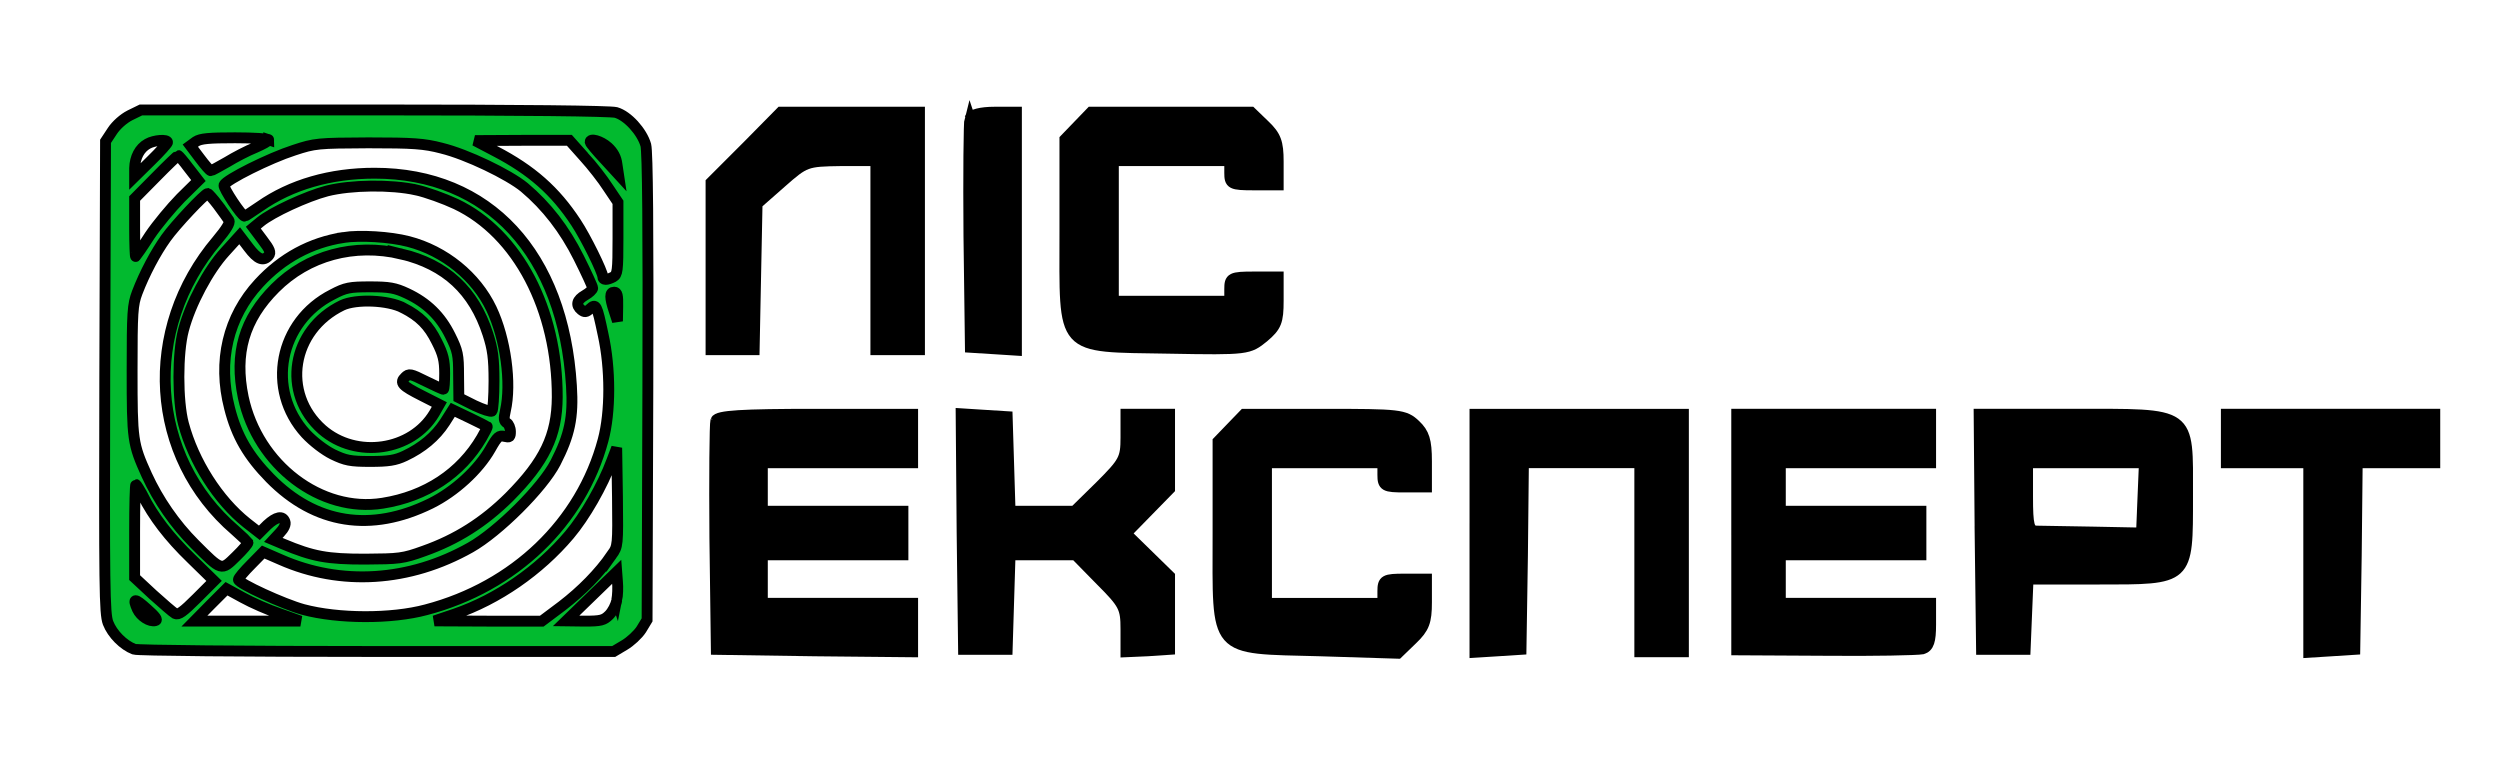 <?xml version="1.0" encoding="UTF-8"?> <svg xmlns="http://www.w3.org/2000/svg" width="230" height="70" preserveAspectRatio="xMidYMid meet"> <g> <title>background</title> <rect fill="none" id="canvas_background" height="72" width="232" y="-1" x="-1"></rect> </g> <g> <title>Layer 1</title> <polyline stroke-linecap="round" id="svg_45" points="12.2,405.105 12.2,405.105 12.2,405.005 12.4,404.705 12.5,403.605 12.4,402.005 12,400.605 11.7,399.805 11.5,399.105 " opacity="0.5" stroke-width="null" fill="none"></polyline> <polyline stroke-linecap="round" id="svg_46" points="11,397.105 11.1,397.105 11.2,397.105 12.1,397.305 13.5,398.105 14.7,398.805 16,399.405 17,399.905 17.3,400.105 17.5,400.305 " opacity="0.5" stroke-width="null" fill="none"></polyline> <g stroke="null" id="svg_53"> <g stroke="null" id="svg_48"> <path stroke="null" fill="#02ba2f" id="svg_2" d="m11.968,10.604c-0.605,0.303 -1.28,0.908 -1.63,1.443l-0.629,0.955l-0.07,21.652c-0.047,19.394 -0.023,21.768 0.303,22.653c0.396,1.024 1.42,2.049 2.398,2.421c0.303,0.116 9.988,0.21 22.327,0.21l21.792,0l0.978,-0.582c0.559,-0.326 1.257,-0.978 1.56,-1.443l0.535,-0.885l0.07,-21.373c0.047,-14.761 -0.023,-21.652 -0.186,-22.304c-0.349,-1.234 -1.676,-2.701 -2.747,-3.003c-0.559,-0.14 -8.521,-0.233 -22.281,-0.233l-21.419,0l-1.001,0.489zm12.758,2.258c0,0.116 -0.559,0.419 -1.257,0.722c-0.698,0.279 -1.863,0.885 -2.584,1.327c-0.745,0.419 -1.397,0.792 -1.49,0.792c-0.093,0 -0.535,-0.512 -1.024,-1.164l-0.861,-1.141l0.512,-0.373c0.419,-0.279 1.211,-0.349 3.609,-0.349c1.7,0 3.096,0.093 3.096,0.186zm-9.313,0.233c0,0.093 -0.675,0.861 -1.513,1.676l-1.513,1.49l0,-0.792c0.023,-1.001 0.466,-1.839 1.187,-2.235c0.605,-0.349 1.839,-0.442 1.839,-0.14zm38.298,1.304c0.745,0.815 1.746,2.095 2.235,2.864l0.908,1.35l0,3.306c0,3.027 -0.047,3.329 -0.442,3.562c-0.582,0.303 -0.955,0.303 -0.955,-0.023c0,-0.442 -1.583,-3.655 -2.468,-4.982c-1.909,-2.91 -4.074,-4.819 -7.427,-6.565l-1.863,-0.978l4.354,-0.023l4.33,0l1.327,1.49zm2.212,-0.861c0.489,0.442 0.768,0.955 0.838,1.583l0.14,0.931l-1.28,-1.397c-0.722,-0.768 -1.304,-1.467 -1.327,-1.583c-0.023,-0.396 0.978,-0.116 1.63,0.466zm-15.296,0.093c2.305,0.559 6.17,2.421 7.613,3.609c2.049,1.723 3.702,3.865 5.006,6.472c0.698,1.397 1.28,2.654 1.28,2.794c0,0.14 -0.326,0.442 -0.698,0.652c-0.768,0.442 -0.885,0.908 -0.349,1.35c0.303,0.233 0.442,0.233 0.792,-0.093c0.559,-0.512 0.629,-0.419 1.211,2.351c0.698,3.143 0.698,7.147 0,9.732c-2.026,7.567 -8.149,13.457 -16.274,15.599c-3.19,0.861 -8.102,0.838 -11.315,-0.023c-1.793,-0.489 -5.96,-2.398 -5.96,-2.747c0,-0.14 0.535,-0.768 1.164,-1.397l1.118,-1.141l1.606,0.698c5.541,2.445 11.85,2.049 17.461,-1.118c2.561,-1.443 6.635,-5.494 7.823,-7.799c1.304,-2.538 1.653,-4.167 1.467,-7.078c-0.745,-12.153 -7.59,-19.557 -18.113,-19.557c-4.051,0 -7.683,1.048 -10.547,3.05c-0.722,0.489 -1.35,0.908 -1.397,0.908c-0.279,0 -2.002,-2.608 -1.909,-2.864c0.186,-0.489 4.191,-2.491 6.449,-3.213c1.909,-0.629 2.165,-0.652 6.822,-0.675c4.144,0 5.145,0.07 6.752,0.489zm-23.258,1.839l0.885,1.141l-1.63,1.606c-0.885,0.908 -2.165,2.445 -2.84,3.446c-0.652,1.024 -1.257,1.886 -1.304,1.932c-0.047,0.047 -0.093,-1.118 -0.093,-2.608l0,-2.724l1.956,-1.979c1.071,-1.094 2.002,-1.979 2.049,-1.979c0.047,0 0.489,0.512 0.978,1.164zm20.93,2.002c0.931,0.21 2.561,0.792 3.655,1.304c5.681,2.701 9.336,9.685 9.313,17.764c-0.023,3.539 -1.164,5.914 -4.424,9.196c-2.328,2.305 -4.819,3.888 -7.846,4.959c-1.932,0.698 -2.258,0.722 -5.425,0.745c-3.469,0 -4.773,-0.233 -7.543,-1.397l-0.885,-0.373l0.605,-0.652c0.396,-0.419 0.559,-0.792 0.466,-1.024c-0.21,-0.582 -0.792,-0.466 -1.63,0.303l-0.722,0.722l-1.164,-0.908c-2.631,-2.095 -4.889,-5.634 -5.82,-9.126c-0.559,-2.072 -0.559,-6.542 0,-8.614c0.629,-2.421 2.305,-5.541 3.818,-7.194l1.35,-1.49l0.815,1.071c0.838,1.118 1.374,1.327 1.863,0.745c0.21,-0.256 0.116,-0.535 -0.582,-1.443l-0.838,-1.118l0.652,-0.535c1.071,-0.885 4.261,-2.351 6.123,-2.84c2.212,-0.559 5.914,-0.605 8.218,-0.093zm-18.23,1.42c0.442,0.605 0.908,1.234 1.001,1.397c0.116,0.21 -0.256,0.815 -1.094,1.816c-6.961,8.195 -6.239,19.906 1.653,26.681c0.605,0.535 1.141,1.048 1.187,1.118c0.023,0.093 -0.466,0.675 -1.094,1.28c-1.374,1.35 -1.304,1.374 -3.818,-1.141c-1.816,-1.816 -3.353,-4.051 -4.4,-6.333c-1.304,-2.887 -1.35,-3.213 -1.35,-9.615c0,-5.401 0.047,-6.053 0.466,-7.171c0.675,-1.769 1.7,-3.702 2.654,-5.029c0.838,-1.187 3.585,-4.098 3.841,-4.098c0.07,0.023 0.512,0.512 0.955,1.094zm36.762,9.313l-0.023,1.35l-0.303,-0.931c-0.419,-1.257 -0.419,-1.746 0,-1.746c0.279,0 0.349,0.303 0.326,1.327zm-0.559,22.863c-1.164,1.676 -2.747,3.283 -4.563,4.68l-1.863,1.397l-4.936,0l-4.936,-0.023l1.863,-0.629c3.935,-1.35 7.776,-4.004 10.547,-7.287c1.42,-1.676 3.05,-4.517 3.911,-6.845l0.442,-1.164l0.07,4.517c0.047,4.493 0.047,4.54 -0.535,5.355zm-43.164,-5.518c1.001,1.979 2.421,3.841 4.493,5.844l2.095,2.049l-1.606,1.606c-1.234,1.234 -1.676,1.56 -1.979,1.397c-0.21,-0.116 -1.118,-0.908 -2.049,-1.746l-1.676,-1.56l0,-4.284c0,-2.351 0.047,-4.284 0.116,-4.284c0.047,0 0.326,0.442 0.605,0.978zm43.63,9.685c-0.07,0.442 -0.396,1.048 -0.698,1.35c-0.489,0.489 -0.768,0.559 -2.258,0.559l-1.7,-0.023l2.328,-2.258l2.328,-2.258l0.07,0.931c0.047,0.489 0.023,1.257 -0.07,1.7zm-30.988,1.234l1.886,0.675l-4.889,0l-4.866,0l1.467,-1.49l1.49,-1.49l1.49,0.815c0.838,0.466 2.375,1.141 3.422,1.49zm-11.455,0.629c-0.512,0.14 -1.35,-0.396 -1.653,-1.048c-0.466,-1.048 -0.256,-1.048 0.885,-0.023c0.768,0.675 1.024,1.024 0.768,1.071z"></path> <path stroke="null" fill="#02ba2f" id="svg_3" d="m31.595,21.849c-3.003,0.466 -5.634,1.886 -7.776,4.214c-2.84,3.073 -3.818,7.171 -2.701,11.478c0.652,2.584 1.723,4.4 3.725,6.449c4.167,4.237 9.289,5.029 14.784,2.328c2.212,-1.094 4.4,-3.096 5.494,-5.029c0.629,-1.118 0.792,-1.257 1.28,-1.141c0.489,0.116 0.559,0.07 0.559,-0.442c0,-0.326 -0.163,-0.698 -0.326,-0.792c-0.279,-0.163 -0.303,-0.396 -0.14,-1.118c0.582,-2.514 0.023,-6.635 -1.28,-9.383c-1.42,-2.98 -4.307,-5.332 -7.636,-6.193c-1.7,-0.442 -4.447,-0.605 -5.983,-0.373zm5.332,1.513c4.074,0.978 6.659,3.353 7.962,7.38c0.442,1.374 0.559,2.212 0.559,4.307c0,1.42 -0.093,2.677 -0.186,2.771c-0.093,0.093 -0.815,-0.14 -1.606,-0.512l-1.443,-0.722l-0.023,-2.072c0,-1.863 -0.07,-2.235 -0.768,-3.632c-0.885,-1.793 -2.142,-3.027 -3.981,-3.888c-1.094,-0.512 -1.63,-0.605 -3.399,-0.605c-1.863,0 -2.258,0.07 -3.446,0.698c-4.936,2.491 -6.146,8.777 -2.468,12.805c0.698,0.745 1.7,1.513 2.491,1.909c1.164,0.559 1.606,0.652 3.422,0.652c1.676,0 2.328,-0.093 3.213,-0.512c1.583,-0.745 2.817,-1.769 3.679,-3.096l0.722,-1.141l1.56,0.745c0.838,0.419 1.583,0.768 1.606,0.792c0.047,0.023 -0.186,0.489 -0.512,1.048c-1.909,3.259 -5.122,5.378 -9.103,6.007c-5.681,0.908 -11.501,-3.516 -12.828,-9.755c-0.838,-4.028 0.07,-7.171 2.933,-10.034c3.003,-3.003 7.264,-4.167 11.618,-3.143zm0.163,4.959c1.537,0.792 2.351,1.606 3.096,3.12c0.582,1.141 0.722,1.723 0.722,2.91c0,0.792 -0.047,1.467 -0.116,1.467c-0.047,0 -0.792,-0.326 -1.63,-0.745c-1.397,-0.698 -1.537,-0.722 -1.886,-0.373c-0.535,0.512 -0.303,0.768 1.537,1.7l1.606,0.815l-0.466,0.815c-2.072,3.469 -7.194,4.214 -10.314,1.49c-3.772,-3.329 -2.84,-9.173 1.839,-11.431c1.28,-0.605 4.237,-0.489 5.611,0.233z"></path> </g> <g stroke="null" id="svg_50"> <path stroke="null" id="svg_7" d="m65.856,38.692c-0.089,0.312 -0.134,5.173 -0.089,10.793l0.134,10.258l9.053,0.134l9.009,0.089l0,-2.23l0,-2.23l-6.913,0l-6.913,0l0,-2.23l0,-2.23l6.467,0l6.467,0l0,-2.007l0,-2.007l-6.467,0l-6.467,0l0,-2.23l0,-2.23l6.913,0l6.913,0l0,-2.23l0,-2.23l-8.92,0c-6.823,0 -9.009,0.134 -9.187,0.58z"></path> <path stroke="null" id="svg_8" d="m88.512,48.905l0.134,10.837l2.007,0l2.007,0l0.134,-4.371l0.134,-4.326l2.988,0l3.033,0l2.319,2.364c2.141,2.141 2.319,2.497 2.319,4.46l0,2.096l2.007,-0.089l2.007,-0.134l0,-3.345l0,-3.389l-2.007,-1.962l-2.007,-1.962l2.007,-2.052l2.007,-2.052l0,-3.434l0,-3.434l-2.007,0l-2.007,0l0,2.141c0,1.962 -0.178,2.274 -2.364,4.46l-2.364,2.319l-2.943,0l-2.988,0l-0.134,-4.371l-0.134,-4.326l-2.141,-0.134l-2.096,-0.134l0.089,10.837z"></path> <path stroke="null" id="svg_9" d="m113.263,39.361l-1.204,1.249l0,8.474c0,11.149 -0.58,10.525 9.41,10.793l7.136,0.223l1.338,-1.293c1.07,-1.026 1.293,-1.606 1.293,-3.389l0,-2.141l-2.007,0c-1.829,0 -2.007,0.089 -2.007,1.115l0,1.115l-5.352,0l-5.352,0l0,-6.467l0,-6.467l5.352,0l5.352,0l0,1.115c0,1.026 0.178,1.115 2.007,1.115l2.007,0l0,-2.364c0,-1.918 -0.223,-2.587 -1.026,-3.345c-0.981,-0.937 -1.472,-0.981 -8.384,-0.981l-7.359,0l-1.204,1.249z"></path> <path stroke="null" id="svg_10" d="m135.696,49.083l0,10.926l2.141,-0.134l2.096,-0.134l0.134,-8.607l0.089,-8.563l5.352,0l5.352,0l0,8.697l0,8.697l2.007,0l2.007,0l0,-10.926l0,-10.926l-9.589,0l-9.589,0l0,10.971z"></path> <path stroke="null" id="svg_11" d="m159.779,48.95l0,10.837l8.161,0.045c4.46,0.045 8.474,-0.045 8.92,-0.134c0.58,-0.178 0.758,-0.714 0.758,-2.23l0,-1.962l-6.913,0l-6.913,0l0,-2.23l0,-2.23l6.467,0l6.467,0l0,-2.007l0,-2.007l-6.467,0l-6.467,0l0,-2.23l0,-2.23l6.913,0l6.913,0l0,-2.23l0,-2.23l-8.92,0l-8.92,0l0,10.837z"></path> <path stroke="null" id="svg_12" d="m182.167,48.905l0.134,10.837l2.007,0l2.007,0l0.134,-3.256l0.134,-3.211l6.378,0c8.429,0 8.295,0.134 8.295,-7.626c0,-7.894 0.491,-7.537 -10.614,-7.537l-8.563,0l0.089,10.793zm14.985,-3.122l-0.134,3.256l-4.46,-0.089c-2.453,-0.045 -4.817,-0.089 -5.218,-0.089c-0.669,-0.045 -0.803,-0.491 -0.803,-3.166l0,-3.122l5.352,0l5.396,0l-0.134,3.211z"></path> <path stroke="null" id="svg_13" d="m204.823,40.342l0,2.23l3.791,0l3.791,0l0,8.741l0,8.697l2.141,-0.134l2.096,-0.134l0.134,-8.607l0.089,-8.563l3.568,0l3.568,0l0,-2.23l0,-2.23l-9.589,0l-9.589,0l0,2.23z"></path> </g> <g stroke="null" id="svg_52"> <path stroke="null" id="svg_4" d="m68.626,13.575l-3.211,3.211l0,7.715l0,7.671l1.962,0l2.007,0l0.134,-6.734l0.134,-6.69l2.23,-1.962c2.185,-1.918 2.274,-1.962 5.486,-2.007l3.211,0l0,8.697l0,8.697l2.007,0l2.007,0l0,-10.926l0,-10.926l-6.378,0l-6.378,0l-3.211,3.256z"></path> <path stroke="null" id="svg_5" d="m89.23,10.899c-0.089,0.312 -0.134,5.173 -0.089,10.793l0.134,10.258l2.141,0.134l2.096,0.134l0,-10.926l0,-10.971l-2.007,0c-1.249,0 -2.141,0.223 -2.274,0.58z"></path> <path stroke="null" id="svg_6" d="m99.175,11.568l-1.204,1.249l0,8.474c0,11.194 -0.58,10.57 9.589,10.748c7.269,0.134 7.314,0.089 8.697,-1.026c1.16,-0.981 1.338,-1.427 1.338,-3.345l0,-2.185l-2.23,0c-2.096,0 -2.23,0.089 -2.23,1.115l0,1.115l-5.352,0l-5.352,0l0,-6.467l0,-6.467l5.352,0l5.352,0l0,1.115c0,1.026 0.134,1.115 2.23,1.115l2.23,0l0,-2.141c0,-1.784 -0.223,-2.364 -1.249,-3.345l-1.249,-1.204l-7.359,0l-7.359,0l-1.204,1.249z"></path> </g> </g> </g> </svg> 